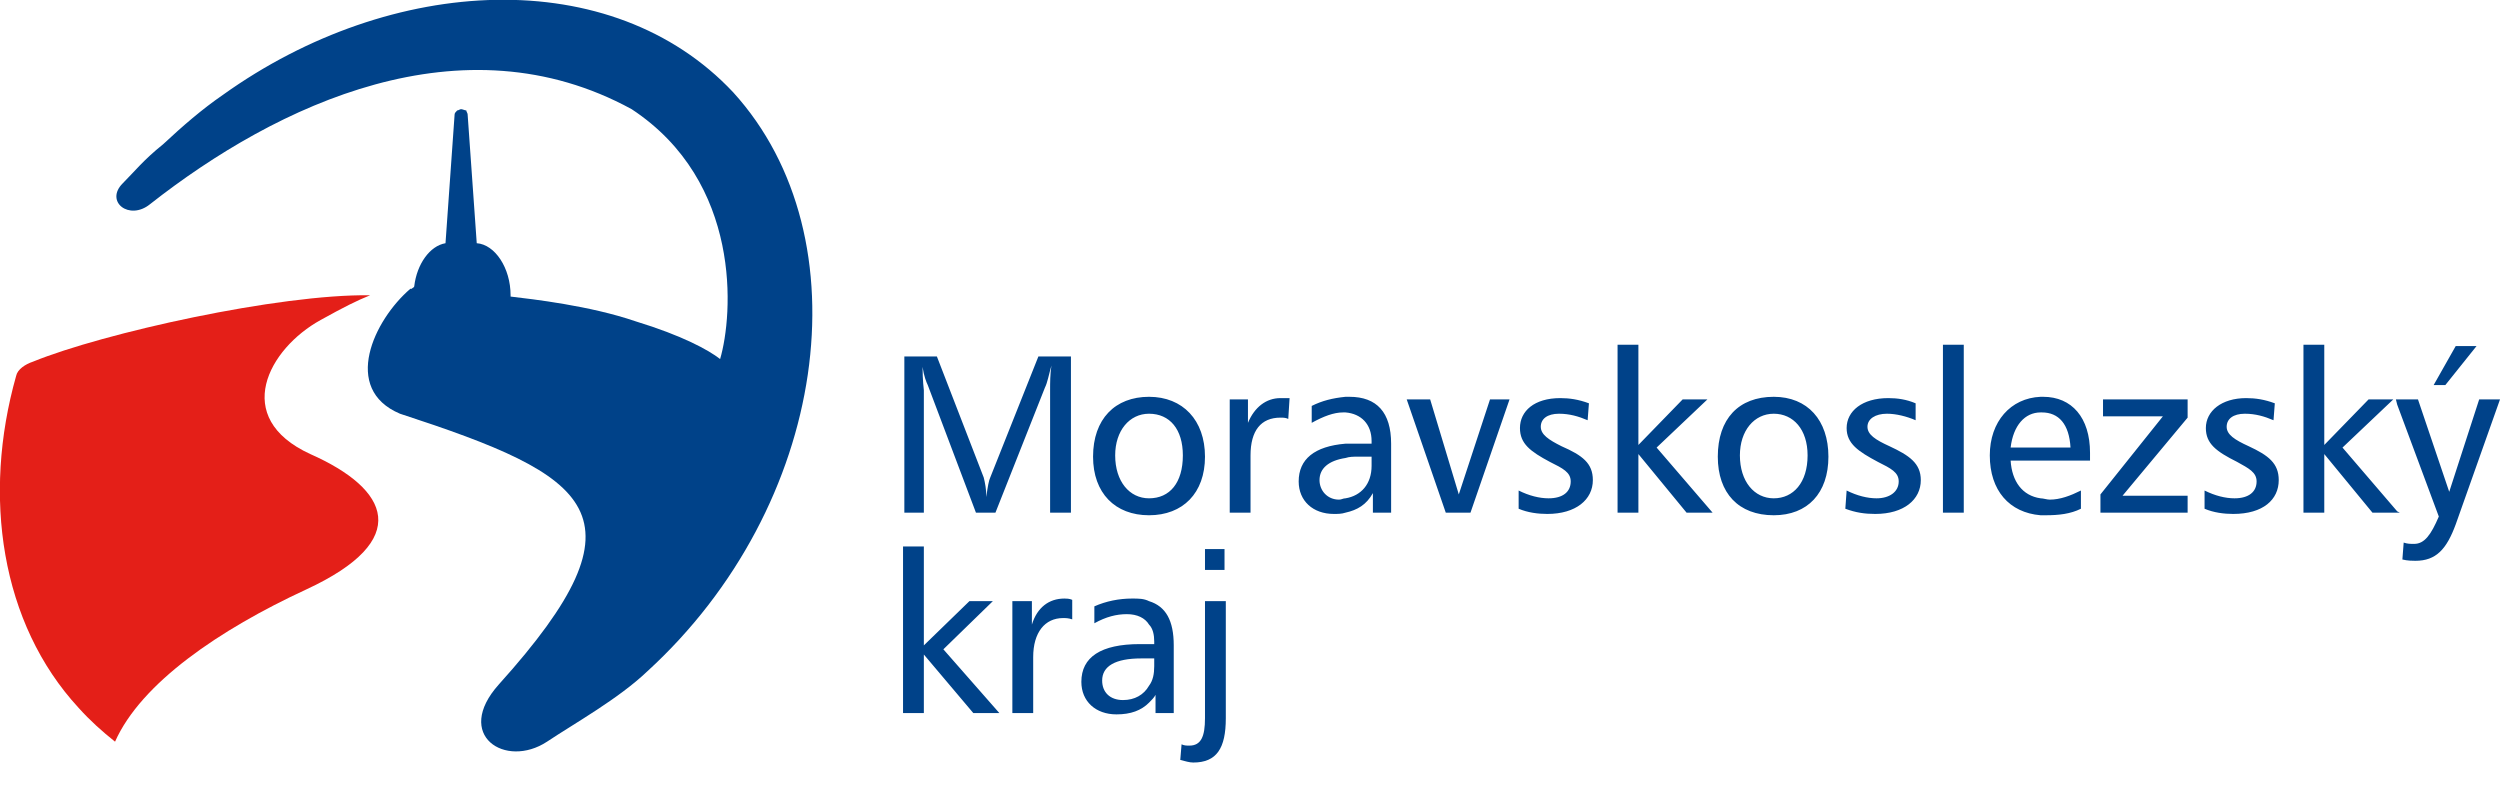 <?xml version="1.0" encoding="UTF-8" standalone="no"?>
<!DOCTYPE svg PUBLIC "-//W3C//DTD SVG 1.1//EN" "http://www.w3.org/Graphics/SVG/1.1/DTD/svg11.dtd">
<svg width="100%" height="100%" viewBox="0 0 40 13" version="1.1" xmlns="http://www.w3.org/2000/svg" xmlns:xlink="http://www.w3.org/1999/xlink" xml:space="preserve" xmlns:serif="http://www.serif.com/" style="fill-rule:evenodd;clip-rule:evenodd;stroke-linejoin:round;stroke-miterlimit:2;">
    <rect id="Artboard1" x="0" y="0" width="40" height="12.2" style="fill:none;"/>
    <clipPath id="_clip1">
        <rect id="Artboard11" serif:id="Artboard1" x="0" y="0" width="40" height="12.2"/>
    </clipPath>
    <g clip-path="url(#_clip1)">
        <g transform="matrix(0.217,0,0,0.217,5.922,11.846)">
            <path d="M0,-32.819C-0.959,-32.435 -1.919,-31.956 -3.646,-30.997C-7.484,-28.886 -10.268,-23.799 -4.414,-21.112C1.44,-18.521 3.167,-14.778 -4.701,-11.132C-11.131,-8.156 -16.89,-4.222 -18.808,0.096C-19.769,-0.671 -20.632,-1.439 -21.496,-2.4C-27.253,-8.637 -28.597,-18.041 -26.102,-26.869C-26.006,-27.35 -25.431,-27.734 -24.854,-27.925C-19.672,-30.036 -6.718,-32.915 0,-32.819" style="fill:rgb(228,31,24);fill-rule:nonzero;"/>
        </g>
        <g transform="matrix(0.217,0,0,0.217,11.73,10.243)">
            <path d="M0,-40.402C9.789,-29.653 7.006,-9.885 -6.334,2.302C-8.445,4.317 -11.707,6.14 -13.723,7.484C-16.793,9.5 -20.632,7.005 -17.273,3.261C-5.95,-9.31 -10.46,-12.092 -24.566,-16.699C-28.885,-18.522 -26.485,-23.609 -23.798,-25.911L-23.702,-25.911C-23.607,-26.008 -23.511,-26.008 -23.511,-26.103C-23.318,-27.735 -22.359,-29.078 -21.207,-29.27L-20.535,-38.771C-20.535,-38.866 -20.44,-38.962 -20.344,-39.059C-20.248,-39.059 -20.151,-39.154 -20.056,-39.154C-19.96,-39.154 -19.769,-39.059 -19.672,-39.059C-19.672,-38.962 -19.576,-38.866 -19.576,-38.771L-18.904,-29.27C-17.561,-29.174 -16.409,-27.447 -16.409,-25.431L-16.409,-25.336C-14.778,-25.143 -10.556,-24.664 -7.197,-23.513C-3.742,-22.457 -1.822,-21.401 -0.959,-20.73C0,-23.991 0.673,-33.781 -7.484,-39.154C-19.96,-45.968 -33.586,-39.538 -42.992,-32.149C-44.526,-30.902 -46.35,-32.341 -45.007,-33.685C-44.142,-34.549 -43.471,-35.412 -42.031,-36.564C-40.592,-37.907 -39.153,-39.154 -37.617,-40.209C-25.142,-49.134 -8.924,-49.902 0,-40.402" style="fill:rgb(0,66,137);fill-rule:nonzero;"/>
        </g>
        <g transform="matrix(0.217,0,0,0.217,38.355,9.514)">
            <path d="M0,-6.045L0,-6.141L0.19,-6.045L0,-6.045ZM0,-14.01L3.069,-5.757C2.494,-4.413 2.015,-3.741 1.247,-3.741C0.958,-3.741 0.765,-3.741 0.479,-3.837L0.383,-2.591C0.765,-2.494 1.151,-2.494 1.343,-2.494C2.877,-2.494 3.644,-3.357 4.316,-5.181L7.581,-14.393L6.045,-14.393L3.837,-7.58L1.533,-14.393L0,-14.393L0,-14.01ZM4.316,-18.328L2.687,-15.449L3.548,-15.449L5.852,-18.328L4.316,-18.328ZM0,-14.393L0,-14.01L-0.096,-14.393L0,-14.393ZM0,-6.141L-4.032,-10.843L-0.289,-14.393L-2.111,-14.393L-5.376,-11.035L-5.376,-18.425L-6.911,-18.425L-6.911,-6.045L-5.376,-6.045L-5.376,-10.364L-1.825,-6.045L0,-6.045L0,-6.141ZM-26.295,-5.852L-26.295,-7.101C-26.102,-7.101 -25.816,-7.004 -25.623,-7.004C-24.855,-7.004 -24.087,-7.292 -23.319,-7.676L-23.319,-6.333C-24.087,-5.949 -24.952,-5.852 -25.912,-5.852L-26.295,-5.852ZM-26.295,-9.883L-26.295,-10.843L-24.087,-10.843C-24.184,-12.57 -24.952,-13.434 -26.198,-13.434L-26.295,-13.434L-26.295,-14.586L-26.102,-14.586C-23.991,-14.586 -22.648,-13.05 -22.648,-10.459L-22.648,-9.883L-26.295,-9.883ZM-21.69,-14.393L-21.69,-13.147L-17.275,-13.147L-21.88,-7.388L-21.88,-6.045L-15.452,-6.045L-15.452,-7.292L-20.25,-7.292L-15.452,-13.05L-15.452,-14.393L-21.69,-14.393ZM-9.023,-14.106C-9.791,-14.393 -10.462,-14.49 -11.134,-14.49C-12.956,-14.49 -14.107,-13.53 -14.107,-12.282C-14.107,-11.13 -13.341,-10.555 -11.805,-9.787C-10.941,-9.308 -10.366,-9.019 -10.366,-8.347C-10.366,-7.58 -10.941,-7.101 -11.995,-7.101C-12.67,-7.101 -13.435,-7.292 -14.203,-7.676L-14.203,-6.333C-13.531,-6.045 -12.763,-5.949 -12.092,-5.949C-9.884,-5.949 -8.734,-7.004 -8.734,-8.444C-8.734,-9.691 -9.502,-10.267 -10.941,-10.939C-11.995,-11.419 -12.573,-11.802 -12.573,-12.378C-12.573,-12.954 -12.092,-13.338 -11.23,-13.338C-10.462,-13.338 -9.791,-13.147 -9.119,-12.858L-9.023,-14.106ZM-26.295,-14.586L-26.295,-13.434C-27.448,-13.434 -28.31,-12.475 -28.502,-10.843L-26.295,-10.843L-26.295,-9.883L-28.502,-9.883C-28.406,-8.347 -27.638,-7.292 -26.295,-7.101L-26.295,-5.852C-28.599,-6.045 -30.038,-7.676 -30.038,-10.267C-30.038,-12.762 -28.502,-14.49 -26.295,-14.586M-45.967,-5.852L-45.967,-7.101C-44.528,-7.101 -43.473,-8.252 -43.473,-10.267C-43.473,-12.186 -44.528,-13.338 -45.967,-13.338L-45.967,-14.586C-43.473,-14.586 -41.937,-12.858 -41.937,-10.171C-41.937,-7.485 -43.473,-5.852 -45.967,-5.852M-35.507,-14.106C-36.179,-14.393 -36.851,-14.49 -37.522,-14.49C-39.443,-14.49 -40.594,-13.53 -40.594,-12.282C-40.594,-11.13 -39.73,-10.555 -38.29,-9.787C-37.332,-9.308 -36.754,-9.019 -36.754,-8.347C-36.754,-7.58 -37.426,-7.101 -38.387,-7.101C-39.058,-7.101 -39.826,-7.292 -40.594,-7.676L-40.69,-6.333C-39.922,-6.045 -39.251,-5.949 -38.483,-5.949C-36.372,-5.949 -35.125,-7.004 -35.125,-8.444C-35.125,-9.691 -35.987,-10.267 -37.426,-10.939C-38.483,-11.419 -39.058,-11.802 -39.058,-12.378C-39.058,-12.954 -38.483,-13.338 -37.619,-13.338C-36.947,-13.338 -36.179,-13.147 -35.507,-12.858L-35.507,-14.106ZM-33.493,-6.045L-31.957,-6.045L-31.957,-18.425L-33.493,-18.425L-33.493,-6.045ZM-45.967,-14.586L-45.967,-13.338C-47.407,-13.338 -48.464,-12.091 -48.464,-10.267C-48.464,-8.347 -47.407,-7.101 -45.967,-7.101L-45.967,-5.852C-48.56,-5.852 -50.093,-7.485 -50.093,-10.171C-50.093,-12.954 -48.56,-14.586 -45.967,-14.586M-77.541,-6.045L-77.541,-7.101C-76.388,-7.292 -75.62,-8.156 -75.62,-9.499L-75.62,-10.171L-76.677,-10.171C-76.963,-10.171 -77.252,-10.171 -77.541,-10.075L-77.541,-11.13L-75.62,-11.13L-75.62,-11.323C-75.62,-12.57 -76.388,-13.338 -77.541,-13.434L-77.541,-14.586L-77.252,-14.586C-75.237,-14.586 -74.18,-13.434 -74.18,-11.13L-74.18,-6.045L-75.524,-6.045L-75.524,-7.485C-76.005,-6.62 -76.677,-6.236 -77.541,-6.045M-73.03,-14.393L-70.151,-6.045L-68.328,-6.045L-65.449,-14.393L-66.889,-14.393L-69.19,-7.388L-71.301,-14.393L-73.03,-14.393ZM-59.595,-14.106C-60.363,-14.393 -61.034,-14.49 -61.706,-14.49C-63.625,-14.49 -64.681,-13.53 -64.681,-12.282C-64.681,-11.13 -63.914,-10.555 -62.474,-9.787C-61.513,-9.308 -60.938,-9.019 -60.938,-8.347C-60.938,-7.58 -61.513,-7.101 -62.57,-7.101C-63.242,-7.101 -64.01,-7.292 -64.778,-7.676L-64.778,-6.333C-64.106,-6.045 -63.338,-5.949 -62.666,-5.949C-60.555,-5.949 -59.306,-7.004 -59.306,-8.444C-59.306,-9.691 -60.074,-10.267 -61.61,-10.939C-62.57,-11.419 -63.145,-11.802 -63.145,-12.378C-63.145,-12.954 -62.666,-13.338 -61.802,-13.338C-61.034,-13.338 -60.363,-13.147 -59.691,-12.858L-59.595,-14.106ZM-57.484,-18.425L-57.484,-6.045L-55.948,-6.045L-55.948,-10.364L-52.397,-6.045L-50.478,-6.045L-54.604,-10.843L-50.861,-14.393L-52.686,-14.393L-55.948,-11.035L-55.948,-18.425L-57.484,-18.425ZM-77.541,-14.586L-77.541,-13.434L-77.731,-13.434C-78.403,-13.434 -79.171,-13.147 -80.035,-12.666L-80.035,-13.913C-79.267,-14.297 -78.499,-14.49 -77.541,-14.586M-77.541,-11.13L-77.541,-10.075C-78.788,-9.883 -79.46,-9.308 -79.46,-8.444C-79.46,-7.676 -78.884,-7.004 -78.02,-7.004C-77.827,-7.004 -77.731,-7.101 -77.541,-7.101L-77.541,-6.045C-77.827,-5.949 -78.116,-5.949 -78.403,-5.949C-79.939,-5.949 -80.996,-6.908 -80.996,-8.347C-80.996,-9.98 -79.842,-10.939 -77.541,-11.13M-92.031,7.967L-92.031,6.718C-91.742,6.334 -91.647,5.854 -91.647,5.279L-91.647,4.704L-92.031,4.704L-92.031,3.648L-91.647,3.648L-91.647,3.455C-91.647,2.976 -91.742,2.496 -92.031,2.208L-92.031,0.481C-90.783,0.865 -90.208,1.921 -90.208,3.743L-90.208,8.733L-91.551,8.733L-91.551,7.39C-91.647,7.583 -91.839,7.774 -92.031,7.967M-92.031,-5.852L-92.031,-7.101C-90.495,-7.101 -89.536,-8.252 -89.536,-10.267C-89.536,-12.186 -90.495,-13.338 -92.031,-13.338L-92.031,-14.586C-89.536,-14.586 -87.904,-12.858 -87.904,-10.171C-87.904,-7.485 -89.536,-5.852 -92.031,-5.852M-81.667,-14.49L-82.339,-14.49C-83.393,-14.49 -84.258,-13.818 -84.736,-12.666L-84.736,-14.393L-86.08,-14.393L-86.08,-6.045L-84.546,-6.045L-84.546,-10.267C-84.546,-12.091 -83.778,-13.05 -82.339,-13.05C-82.146,-13.05 -81.954,-13.05 -81.764,-12.954L-81.667,-14.49ZM-87.904,-1.823L-86.464,-1.823L-86.464,-3.358L-87.904,-3.358L-87.904,-1.823ZM-87.904,0.481L-87.904,9.117C-87.904,10.46 -88.193,11.133 -89.056,11.133C-89.247,11.133 -89.44,11.133 -89.631,11.037L-89.727,12.189C-89.343,12.284 -89.056,12.38 -88.768,12.38C-87.041,12.38 -86.369,11.325 -86.369,9.117L-86.369,0.481L-87.904,0.481ZM-110.071,-17.56L-110.071,-6.045L-108.633,-6.045L-108.633,-15.065C-108.633,-15.161 -108.728,-15.737 -108.728,-16.792C-108.633,-16.121 -108.44,-15.642 -108.344,-15.449L-104.793,-6.045L-103.354,-6.045L-99.708,-15.258C-99.515,-15.642 -99.42,-16.217 -99.228,-16.889C-99.324,-16.217 -99.324,-15.642 -99.324,-15.065L-99.324,-6.045L-97.788,-6.045L-97.788,-17.56L-100.188,-17.56L-103.738,-8.635C-103.834,-8.444 -103.93,-7.963 -104.027,-7.197C-104.027,-7.772 -104.122,-8.252 -104.218,-8.635L-107.672,-17.56L-110.071,-17.56ZM-92.031,-14.586L-92.031,-13.338C-93.471,-13.338 -94.526,-12.091 -94.526,-10.267C-94.526,-8.347 -93.471,-7.101 -92.031,-7.101L-92.031,-5.852C-94.526,-5.852 -96.157,-7.485 -96.157,-10.171C-96.157,-12.954 -94.526,-14.586 -92.031,-14.586M-92.031,0.481L-92.031,2.208C-92.319,1.728 -92.894,1.44 -93.662,1.44C-94.43,1.44 -95.198,1.632 -96.061,2.112L-96.061,0.865C-95.198,0.481 -94.237,0.289 -93.278,0.289C-92.798,0.289 -92.415,0.289 -92.031,0.481M-92.031,3.648L-92.031,4.704L-92.606,4.704C-94.526,4.704 -95.486,5.279 -95.486,6.334C-95.486,7.199 -94.909,7.774 -93.95,7.774C-93.087,7.774 -92.415,7.39 -92.031,6.718L-92.031,7.967C-92.606,8.542 -93.374,8.83 -94.43,8.83C-95.965,8.83 -97.02,7.87 -97.02,6.431C-97.02,4.607 -95.582,3.648 -92.703,3.648L-92.031,3.648ZM-110.168,-3.55L-110.168,8.733L-108.633,8.733L-108.633,4.416L-104.986,8.733L-103.066,8.733L-107.194,4.032L-103.546,0.481L-105.274,0.481L-108.633,3.743L-108.633,-3.55L-110.168,-3.55ZM-97.693,0.385C-97.884,0.289 -98.172,0.289 -98.268,0.289C-99.42,0.289 -100.283,0.96 -100.667,2.208L-100.667,0.481L-102.107,0.481L-102.107,8.733L-100.571,8.733L-100.571,4.607C-100.571,2.784 -99.708,1.728 -98.365,1.728C-98.172,1.728 -97.981,1.728 -97.693,1.824L-97.693,0.385Z" style="fill:rgb(0,66,137);fill-rule:nonzero;"/>
        </g>
    </g>
</svg>
